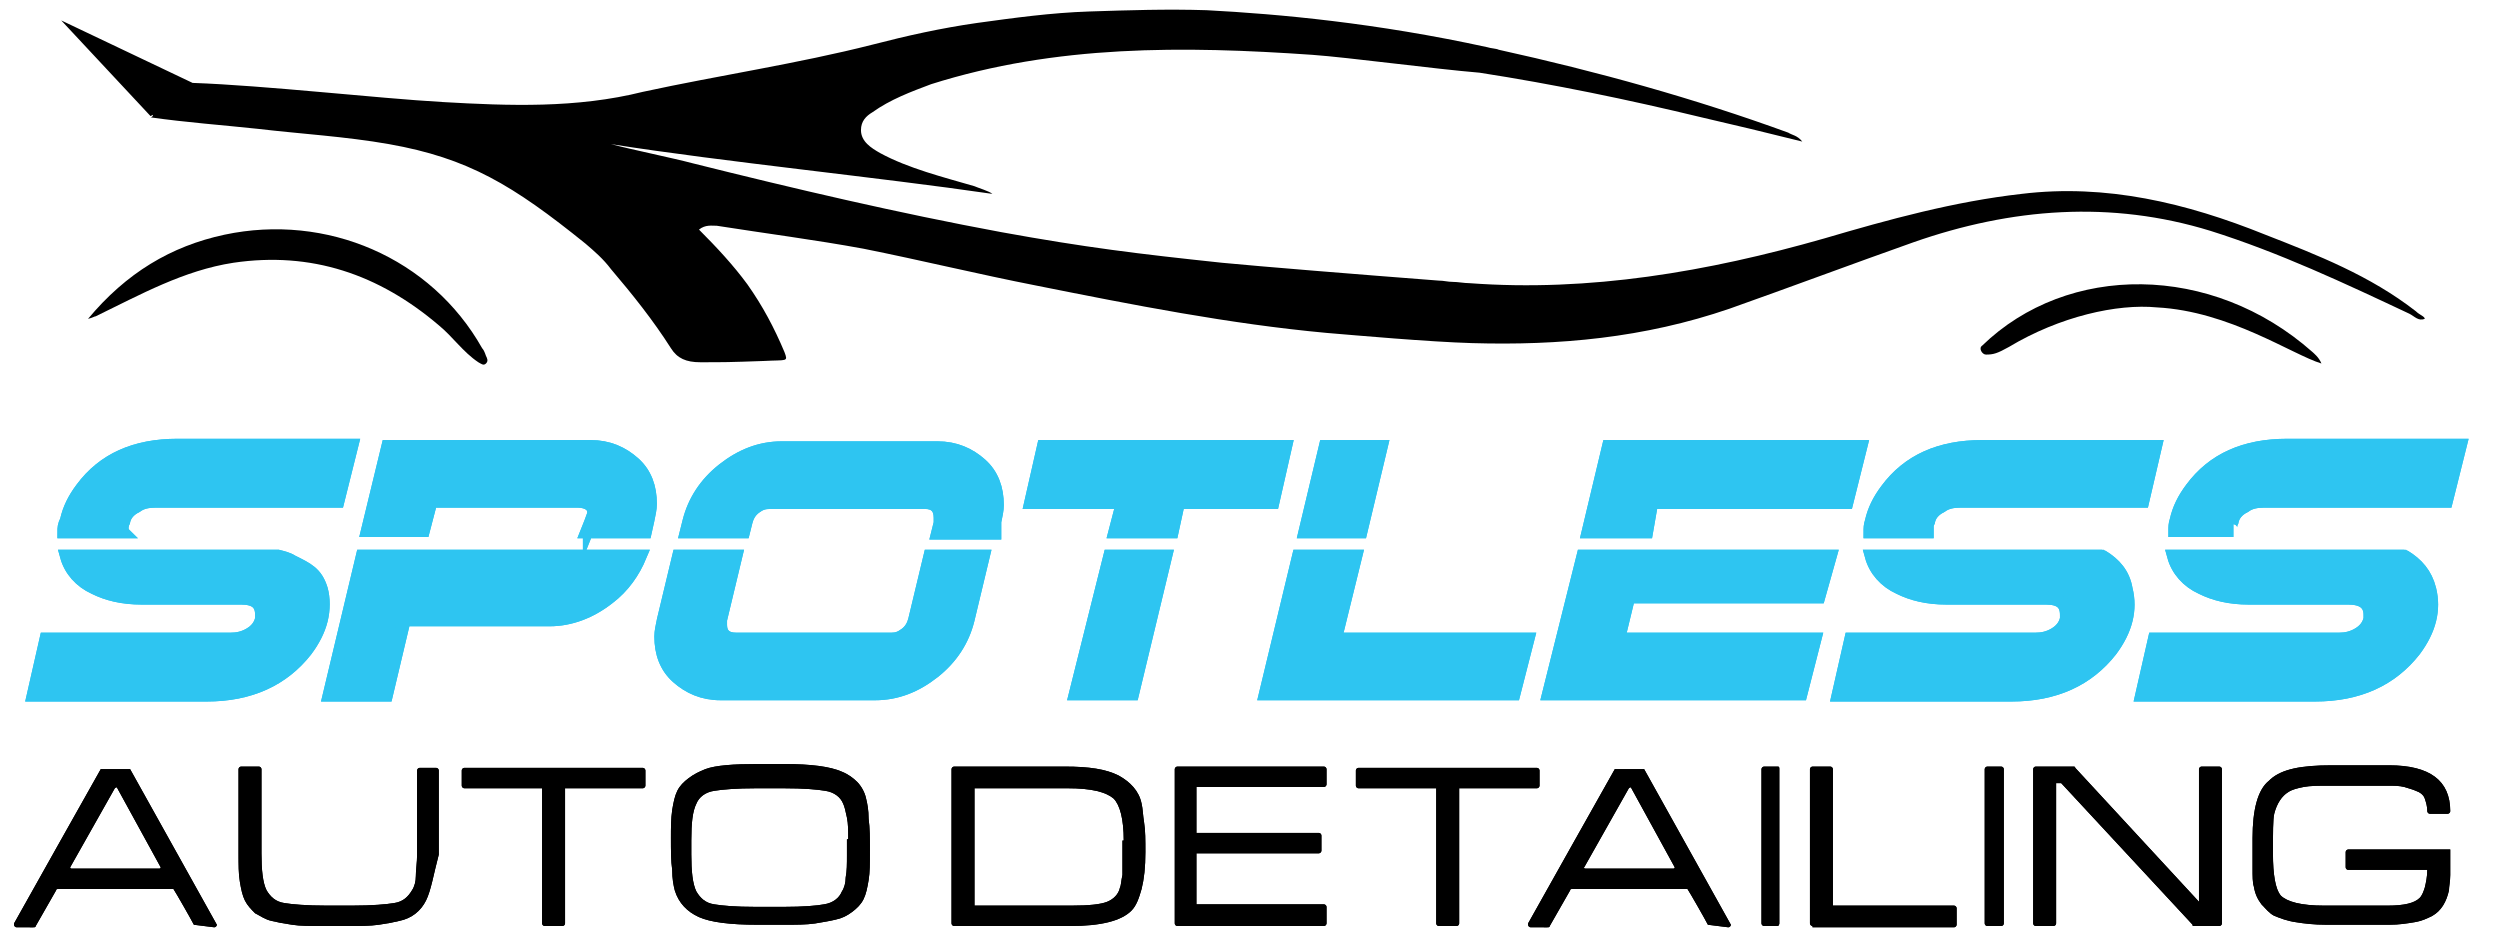 <?xml version="1.0" encoding="UTF-8"?>
<!-- Generator: Adobe Illustrator 28.0.0, SVG Export Plug-In . SVG Version: 6.00 Build 0)  -->
<svg xmlns="http://www.w3.org/2000/svg" xmlns:xlink="http://www.w3.org/1999/xlink" version="1.1" id="Layer_1" x="0px" y="0px" viewBox="0 0 196 73.7" style="enable-background:new 0 0 196 73.7;" xml:space="preserve">
<style type="text/css">
	.st0{fill:#2EC5F1;stroke:#2EC5F1;stroke-miterlimit:10;}
</style>
<g>
	<path d="M33.4,70.6c-0.4,0.8-1.1,1.4-2.1,1.6c0,0,0,0,0,0c-0.4,0.1-0.9,0.2-1.6,0.3c-0.7,0.1-1.5,0.1-2.4,0.1h-2   c-0.9,0-1.8,0-2.4-0.1c-0.7-0.1-1.2-0.2-1.6-0.3c0,0,0,0,0,0c-0.5-0.1-0.9-0.4-1.3-0.6c-0.3-0.3-0.6-0.6-0.8-1   c-0.2-0.4-0.3-0.9-0.4-1.5c-0.1-0.6-0.1-1.3-0.1-2.2v-6.6c0-0.1,0.1-0.2,0.2-0.2h1.4c0.1,0,0.2,0.1,0.2,0.2v6.6   c0,1.3,0.1,2.3,0.4,2.9c0.3,0.5,0.7,0.9,1.4,1c0.6,0.1,1.7,0.2,3.3,0.2h2c1.6,0,2.7-0.1,3.3-0.2c0.7-0.1,1.1-0.5,1.4-1   c0.2-0.3,0.3-0.7,0.3-1.1c0-0.5,0.1-1.1,0.1-1.7v-6.6c0-0.1,0.1-0.2,0.2-0.2h1.3c0.1,0,0.2,0.1,0.2,0.2v6.6   C34,68.5,33.8,69.8,33.4,70.6"></path>
	<path d="M33.4,70.6c-0.4,0.8-1.1,1.4-2.1,1.6c0,0,0,0,0,0c-0.4,0.1-0.9,0.2-1.6,0.3c-0.7,0.1-1.5,0.1-2.4,0.1h-2   c-0.9,0-1.8,0-2.4-0.1c-0.7-0.1-1.2-0.2-1.6-0.3c0,0,0,0,0,0c-0.5-0.1-0.9-0.4-1.3-0.6c-0.3-0.3-0.6-0.6-0.8-1   c-0.2-0.4-0.3-0.9-0.4-1.5c-0.1-0.6-0.1-1.3-0.1-2.2v-6.6c0-0.1,0.1-0.2,0.2-0.2h1.4c0.1,0,0.2,0.1,0.2,0.2v6.6   c0,1.3,0.1,2.3,0.4,2.9c0.3,0.5,0.7,0.9,1.4,1c0.6,0.1,1.7,0.2,3.3,0.2h2c1.6,0,2.7-0.1,3.3-0.2c0.7-0.1,1.1-0.5,1.4-1   c0.2-0.3,0.3-0.7,0.3-1.1c0-0.5,0.1-1.1,0.1-1.7v-6.6c0-0.1,0.1-0.2,0.2-0.2h1.3c0.1,0,0.2,0.1,0.2,0.2v6.6   C34,68.5,33.8,69.8,33.4,70.6z"></path>
	<path d="M44.3,61.8v10.6c0,0.1-0.1,0.2-0.2,0.2h-1.4c-0.1,0-0.2-0.1-0.2-0.2V61.8h-6.1c-0.1,0-0.2-0.1-0.2-0.2v-1.2   c0-0.1,0.1-0.2,0.2-0.2h14c0.1,0,0.2,0.1,0.2,0.2v1.2c0,0.1-0.1,0.2-0.2,0.2H44.3z"></path>
	<path d="M44.3,61.8v10.6c0,0.1-0.1,0.2-0.2,0.2h-1.4c-0.1,0-0.2-0.1-0.2-0.2V61.8h-6.1c-0.1,0-0.2-0.1-0.2-0.2v-1.2   c0-0.1,0.1-0.2,0.2-0.2h14c0.1,0,0.2,0.1,0.2,0.2v1.2c0,0.1-0.1,0.2-0.2,0.2H44.3z"></path>
	<path d="M68.1,69c-0.1,0.6-0.2,1.1-0.4,1.5c-0.2,0.4-0.5,0.7-0.9,1c-0.4,0.3-0.8,0.5-1.3,0.6v0c-0.4,0.1-1,0.2-1.6,0.3   c-0.7,0.1-1.5,0.1-2.4,0.1h-2.1c-2.2,0-3.7-0.2-4.6-0.6c-0.9-0.4-1.6-1.1-1.9-2.1c-0.1-0.4-0.2-0.9-0.2-1.6   c-0.1-0.7-0.1-1.5-0.1-2.5c0-0.8,0-1.5,0.1-2.2c0.1-0.6,0.2-1.1,0.4-1.5c0.2-0.4,0.5-0.7,0.9-1c0.4-0.3,0.8-0.5,1.3-0.7h0   c0.8-0.3,2.2-0.4,4.1-0.4h2.1c2.1,0,3.6,0.2,4.5,0.6c0.5,0.2,0.9,0.5,1.2,0.8c0.3,0.3,0.6,0.8,0.7,1.3c0.1,0.4,0.2,0.9,0.2,1.6   c0.1,0.7,0.1,1.5,0.1,2.5C68.2,67.7,68.2,68.4,68.1,69 M66.5,65.8c0-0.7,0-1.2-0.1-1.7c-0.1-0.5-0.2-0.9-0.3-1.1   c-0.2-0.5-0.7-0.9-1.4-1c-0.6-0.1-1.6-0.2-3.3-0.2h-2.1c-1.6,0-2.7,0.1-3.3,0.2c-0.7,0.1-1.2,0.5-1.4,1c-0.3,0.6-0.4,1.5-0.4,2.9   v1.1c0,1.3,0.1,2.3,0.4,2.9c0.3,0.5,0.7,0.9,1.4,1c0.6,0.1,1.6,0.2,3.3,0.2h2.1c1.6,0,2.7-0.1,3.2-0.2c0.7-0.1,1.2-0.5,1.4-1   c0.2-0.3,0.3-0.7,0.3-1.1c0.1-0.5,0.1-1.1,0.1-1.7V65.8z"></path>
	<path d="M68.1,69c-0.1,0.6-0.2,1.1-0.4,1.5c-0.2,0.4-0.5,0.7-0.9,1c-0.4,0.3-0.8,0.5-1.3,0.6v0c-0.4,0.1-1,0.2-1.6,0.3   c-0.7,0.1-1.5,0.1-2.4,0.1h-2.1c-2.2,0-3.7-0.2-4.6-0.6c-0.9-0.4-1.6-1.1-1.9-2.1c-0.1-0.4-0.2-0.9-0.2-1.6   c-0.1-0.7-0.1-1.5-0.1-2.5c0-0.8,0-1.5,0.1-2.2c0.1-0.6,0.2-1.1,0.4-1.5c0.2-0.4,0.5-0.7,0.9-1c0.4-0.3,0.8-0.5,1.3-0.7h0   c0.8-0.3,2.2-0.4,4.1-0.4h2.1c2.1,0,3.6,0.2,4.5,0.6c0.5,0.2,0.9,0.5,1.2,0.8c0.3,0.3,0.6,0.8,0.7,1.3c0.1,0.4,0.2,0.9,0.2,1.6   c0.1,0.7,0.1,1.5,0.1,2.5C68.2,67.7,68.2,68.4,68.1,69z M66.5,65.8c0-0.7,0-1.2-0.1-1.7c-0.1-0.5-0.2-0.9-0.3-1.1   c-0.2-0.5-0.7-0.9-1.4-1c-0.6-0.1-1.6-0.2-3.3-0.2h-2.1c-1.6,0-2.7,0.1-3.3,0.2c-0.7,0.1-1.2,0.5-1.4,1c-0.3,0.6-0.4,1.5-0.4,2.9   v1.1c0,1.3,0.1,2.3,0.4,2.9c0.3,0.5,0.7,0.9,1.4,1c0.6,0.1,1.6,0.2,3.3,0.2h2.1c1.6,0,2.7-0.1,3.2-0.2c0.7-0.1,1.2-0.5,1.4-1   c0.2-0.3,0.3-0.7,0.3-1.1c0.1-0.5,0.1-1.1,0.1-1.7V65.8z"></path>
	<path d="M89.5,69.7c-0.2,0.7-0.4,1.3-0.8,1.7c-0.4,0.4-1,0.7-1.8,0.9c-0.8,0.2-1.8,0.3-3,0.3h-9.1c-0.1,0-0.2-0.1-0.2-0.2V60.3   c0-0.1,0.1-0.2,0.2-0.2h8.7c1.9,0,3.2,0.2,4.2,0.7c0.9,0.5,1.6,1.2,1.8,2.2c0.1,0.4,0.1,0.9,0.2,1.5c0.1,0.6,0.1,1.4,0.1,2.3   C89.8,68,89.7,68.9,89.5,69.7 M88.1,65.9c0-1.7-0.3-2.8-0.8-3.3c-0.6-0.5-1.7-0.8-3.6-0.8h-7.3V71H84c1.4,0,2.3-0.1,2.8-0.3   c0.5-0.2,0.9-0.6,1-1.1c0.1-0.2,0.1-0.6,0.2-1c0-0.4,0-1,0-1.6V65.9z"></path>
	<path d="M89.5,69.7c-0.2,0.7-0.4,1.3-0.8,1.7c-0.4,0.4-1,0.7-1.8,0.9c-0.8,0.2-1.8,0.3-3,0.3h-9.1c-0.1,0-0.2-0.1-0.2-0.2V60.3   c0-0.1,0.1-0.2,0.2-0.2h8.7c1.9,0,3.2,0.2,4.2,0.7c0.9,0.5,1.6,1.2,1.8,2.2c0.1,0.4,0.1,0.9,0.2,1.5c0.1,0.6,0.1,1.4,0.1,2.3   C89.8,68,89.7,68.9,89.5,69.7z M88.1,65.9c0-1.7-0.3-2.8-0.8-3.3c-0.6-0.5-1.7-0.8-3.6-0.8h-7.3V71H84c1.4,0,2.3-0.1,2.8-0.3   c0.5-0.2,0.9-0.6,1-1.1c0.1-0.2,0.1-0.6,0.2-1c0-0.4,0-1,0-1.6V65.9z"></path>
	<path d="M92.3,72.6c-0.1,0-0.2-0.1-0.2-0.2V60.3c0-0.1,0.1-0.2,0.2-0.2h11.5c0.1,0,0.2,0.1,0.2,0.2v1.2c0,0.1-0.1,0.2-0.2,0.2h-10   v3.6h9.6c0.1,0,0.2,0.1,0.2,0.2v1.2c0,0.1-0.1,0.2-0.2,0.2h-9.6v4h10c0.1,0,0.2,0.1,0.2,0.2v1.3c0,0.1-0.1,0.2-0.2,0.2H92.3z"></path>
	<path d="M92.3,72.6c-0.1,0-0.2-0.1-0.2-0.2V60.3c0-0.1,0.1-0.2,0.2-0.2h11.5c0.1,0,0.2,0.1,0.2,0.2v1.2c0,0.1-0.1,0.2-0.2,0.2h-10   v3.6h9.6c0.1,0,0.2,0.1,0.2,0.2v1.2c0,0.1-0.1,0.2-0.2,0.2h-9.6v4h10c0.1,0,0.2,0.1,0.2,0.2v1.3c0,0.1-0.1,0.2-0.2,0.2H92.3z"></path>
	<path d="M114.4,61.8v10.6c0,0.1-0.1,0.2-0.2,0.2h-1.4c-0.1,0-0.2-0.1-0.2-0.2V61.8h-6.1c-0.1,0-0.2-0.1-0.2-0.2v-1.2   c0-0.1,0.1-0.2,0.2-0.2h14c0.1,0,0.2,0.1,0.2,0.2v1.2c0,0.1-0.1,0.2-0.2,0.2H114.4z"></path>
	<path d="M114.4,61.8v10.6c0,0.1-0.1,0.2-0.2,0.2h-1.4c-0.1,0-0.2-0.1-0.2-0.2V61.8h-6.1c-0.1,0-0.2-0.1-0.2-0.2v-1.2   c0-0.1,0.1-0.2,0.2-0.2h14c0.1,0,0.2,0.1,0.2,0.2v1.2c0,0.1-0.1,0.2-0.2,0.2H114.4z"></path>
	<path d="M133.9,72.5c-0.2-0.4-1.4-2.5-1.6-2.8c0,0,0,0-0.1,0h-9c0,0-0.1,0-0.1,0.1l-1.6,2.8c0,0.1-0.1,0.1-0.2,0.1H120   c-0.1,0-0.2-0.1-0.2-0.2l0-0.1c0.1-0.2,6.8-12.1,6.8-12.1c0,0,0.1,0,0.1,0h2.1c0,0,0.1,0,0.1,0c0,0,0,0,0,0c0,0,6.8,12.2,6.8,12.2   v0c0,0.1-0.1,0.2-0.2,0.2L133.9,72.5C133.9,72.6,133.9,72.6,133.9,72.5 M124.3,68.1h6.9c0.1,0,0.1-0.1,0.1-0.1l-3.4-6.2   c0-0.1-0.1-0.1-0.2,0l-3.5,6.2C124.1,68,124.2,68.1,124.3,68.1"></path>
	<path d="M133.9,72.5c-0.2-0.4-1.4-2.5-1.6-2.8c0,0,0,0-0.1,0h-9c0,0-0.1,0-0.1,0.1l-1.6,2.8c0,0.1-0.1,0.1-0.2,0.1H120   c-0.1,0-0.2-0.1-0.2-0.2l0-0.1c0.1-0.2,6.8-12.1,6.8-12.1c0,0,0.1,0,0.1,0h2.1c0,0,0.1,0,0.1,0c0,0,0,0,0,0c0,0,6.8,12.2,6.8,12.2   v0c0,0.1-0.1,0.2-0.2,0.2L133.9,72.5C133.9,72.6,133.9,72.6,133.9,72.5z M124.3,68.1h6.9c0.1,0,0.1-0.1,0.1-0.1l-3.4-6.2   c0-0.1-0.1-0.1-0.2,0l-3.5,6.2C124.1,68,124.2,68.1,124.3,68.1z"></path>
	<path d="M15.2,72.5c-0.2-0.4-1.4-2.5-1.6-2.8c0,0,0,0-0.1,0h-9c0,0-0.1,0-0.1,0.1l-1.6,2.8c0,0.1-0.1,0.1-0.2,0.1H1.3   c-0.1,0-0.2-0.1-0.2-0.2l0-0.1c0.1-0.2,6.8-12.1,6.8-12.1c0,0,0.1,0,0.1,0h2.1c0,0,0.1,0,0.1,0c0,0,0,0,0,0c0,0,6.8,12.2,6.8,12.2   v0c0,0.1-0.1,0.2-0.2,0.2L15.2,72.5C15.2,72.6,15.2,72.6,15.2,72.5 M5.6,68.1h6.9c0.1,0,0.1-0.1,0.1-0.1l-3.4-6.2   c0-0.1-0.1-0.1-0.2,0L5.5,68C5.5,68,5.5,68.1,5.6,68.1"></path>
	<path d="M15.2,72.5c-0.2-0.4-1.4-2.5-1.6-2.8c0,0,0,0-0.1,0h-9c0,0-0.1,0-0.1,0.1l-1.6,2.8c0,0.1-0.1,0.1-0.2,0.1H1.3   c-0.1,0-0.2-0.1-0.2-0.2l0-0.1c0.1-0.2,6.8-12.1,6.8-12.1c0,0,0.1,0,0.1,0h2.1c0,0,0.1,0,0.1,0c0,0,0,0,0,0c0,0,6.8,12.2,6.8,12.2   v0c0,0.1-0.1,0.2-0.2,0.2L15.2,72.5C15.2,72.6,15.2,72.6,15.2,72.5z M5.6,68.1h6.9c0.1,0,0.1-0.1,0.1-0.1l-3.4-6.2   c0-0.1-0.1-0.1-0.2,0L5.5,68C5.5,68,5.5,68.1,5.6,68.1z"></path>
	<path d="M138.3,72.6c-0.1,0-0.2-0.1-0.2-0.2V60.3c0-0.1,0.1-0.2,0.2-0.2h1.1c0.1,0,0.1,0.1,0.1,0.2v12.1c0,0.1-0.1,0.2-0.1,0.2   H138.3z"></path>
	<path d="M138.3,72.6c-0.1,0-0.2-0.1-0.2-0.2V60.3c0-0.1,0.1-0.2,0.2-0.2h1.1c0.1,0,0.1,0.1,0.1,0.2v12.1c0,0.1-0.1,0.2-0.1,0.2   H138.3z"></path>
	<path d="M142.1,72.6c-0.1,0-0.2-0.1-0.2-0.2V60.3c0-0.1,0.1-0.2,0.2-0.2h1.4c0.1,0,0.2,0.1,0.2,0.2V71h9.5c0.1,0,0.2,0.1,0.2,0.2   v1.3c0,0.1-0.1,0.2-0.2,0.2H142.1z"></path>
	<path d="M142.1,72.6c-0.1,0-0.2-0.1-0.2-0.2V60.3c0-0.1,0.1-0.2,0.2-0.2h1.4c0.1,0,0.2,0.1,0.2,0.2V71h9.5c0.1,0,0.2,0.1,0.2,0.2   v1.3c0,0.1-0.1,0.2-0.2,0.2H142.1z"></path>
	<path d="M155.8,72.6c-0.1,0-0.2-0.1-0.2-0.2V60.3c0-0.1,0.1-0.2,0.2-0.2h1.1c0.1,0,0.2,0.1,0.2,0.2v12.1c0,0.1-0.1,0.2-0.2,0.2   H155.8z"></path>
	<path d="M155.8,72.6c-0.1,0-0.2-0.1-0.2-0.2V60.3c0-0.1,0.1-0.2,0.2-0.2h1.1c0.1,0,0.2,0.1,0.2,0.2v12.1c0,0.1-0.1,0.2-0.2,0.2   H155.8z"></path>
	<path d="M172,72.6c-0.1,0-0.1,0-0.1-0.1l-10.3-11.1h-0.4v11c0,0.1-0.1,0.2-0.2,0.2h-1.4c-0.1,0-0.2-0.1-0.2-0.2V60.3   c0-0.1,0.1-0.2,0.2-0.2h3c0,0,0.1,0,0.1,0.1l9.7,10.5V60.3c0-0.1,0.1-0.2,0.2-0.2h1.4c0.1,0,0.2,0.1,0.2,0.2v12.1   c0,0.1-0.1,0.2-0.2,0.2H172z"></path>
	<path d="M172,72.6c-0.1,0-0.1,0-0.1-0.1l-10.3-11.1h-0.4v11c0,0.1-0.1,0.2-0.2,0.2h-1.4c-0.1,0-0.2-0.1-0.2-0.2V60.3   c0-0.1,0.1-0.2,0.2-0.2h3c0,0,0.1,0,0.1,0.1l9.7,10.5V60.3c0-0.1,0.1-0.2,0.2-0.2h1.4c0.1,0,0.2,0.1,0.2,0.2v12.1   c0,0.1-0.1,0.2-0.2,0.2H172z"></path>
	<path d="M192.1,66.6C192.1,66.6,192.1,66.7,192.1,66.6c0,0.9,0,1.5,0,2c0,0.5-0.1,0.9-0.1,1.2c-0.2,0.9-0.6,1.6-1.3,2   c-0.4,0.2-0.8,0.4-1.4,0.5c-0.6,0.1-1.2,0.2-2,0.2h-4.9c-1,0-1.8-0.1-2.4-0.2c-0.7-0.1-1.2-0.3-1.7-0.5c-0.4-0.2-0.7-0.6-1-0.9   c-0.3-0.4-0.5-0.8-0.6-1.4c-0.1-0.3-0.1-0.8-0.1-1.4c0-0.6,0-1.4,0-2.4c0-2.2,0.4-3.8,1.3-4.5l0.1-0.1c0.9-0.8,2.4-1.1,4.8-1.1h4.5   c1.6,0,2.8,0.3,3.6,0.9c0.8,0.6,1.2,1.5,1.2,2.7v0c0,0.1-0.1,0.2-0.2,0.2h-1.4c-0.1,0-0.2-0.1-0.2-0.2c0-0.4-0.1-0.7-0.2-1   c-0.1-0.3-0.4-0.5-0.7-0.6c-0.2-0.1-0.6-0.2-0.9-0.3c-0.4-0.1-0.8-0.1-1.3-0.1h-4.6c-0.8,0-1.5,0-2,0.1c-0.5,0.1-0.9,0.2-1.2,0.4   c-0.5,0.3-0.9,0.9-1.1,1.7c-0.1,0.4-0.1,1.5-0.1,3.1c0,1.7,0.2,2.8,0.6,3.3c0.5,0.5,1.6,0.8,3.4,0.8h5c1.3,0,2.1-0.2,2.5-0.6   c0.2-0.2,0.3-0.5,0.4-0.8c0.1-0.4,0.2-0.9,0.2-1.4h-6.2c-0.1,0-0.2-0.1-0.2-0.2v-1.2c0-0.1,0.1-0.2,0.2-0.2h7.8c0,0,0,0,0,0   L192.1,66.6z"></path>
	<path d="M192.1,66.6C192.1,66.6,192.1,66.7,192.1,66.6c0,0.9,0,1.5,0,2c0,0.5-0.1,0.9-0.1,1.2c-0.2,0.9-0.6,1.6-1.3,2   c-0.4,0.2-0.8,0.4-1.4,0.5c-0.6,0.1-1.2,0.2-2,0.2h-4.9c-1,0-1.8-0.1-2.4-0.2c-0.7-0.1-1.2-0.3-1.7-0.5c-0.4-0.2-0.7-0.6-1-0.9   c-0.3-0.4-0.5-0.8-0.6-1.4c-0.1-0.3-0.1-0.8-0.1-1.4c0-0.6,0-1.4,0-2.4c0-2.2,0.4-3.8,1.3-4.5l0.1-0.1c0.9-0.8,2.4-1.1,4.8-1.1h4.5   c1.6,0,2.8,0.3,3.6,0.9c0.8,0.6,1.2,1.5,1.2,2.7v0c0,0.1-0.1,0.2-0.2,0.2h-1.4c-0.1,0-0.2-0.1-0.2-0.2c0-0.4-0.1-0.7-0.2-1   c-0.1-0.3-0.4-0.5-0.7-0.6c-0.2-0.1-0.6-0.2-0.9-0.3c-0.4-0.1-0.8-0.1-1.3-0.1h-4.6c-0.8,0-1.5,0-2,0.1c-0.5,0.1-0.9,0.2-1.2,0.4   c-0.5,0.3-0.9,0.9-1.1,1.7c-0.1,0.4-0.1,1.5-0.1,3.1c0,1.7,0.2,2.8,0.6,3.3c0.5,0.5,1.6,0.8,3.4,0.8h5c1.3,0,2.1-0.2,2.5-0.6   c0.2-0.2,0.3-0.5,0.4-0.8c0.1-0.4,0.2-0.9,0.2-1.4h-6.2c-0.1,0-0.2-0.1-0.2-0.2v-1.2c0-0.1,0.1-0.2,0.2-0.2h7.8c0,0,0,0,0,0   L192.1,66.6z"></path>
	<g>
		<path d="M189.4,24.4c-3.6-2.8-7.7-4.4-11.8-6c-6.2-2.5-12.5-4-19.1-3.2c-5.3,0.6-10.4,2-15.5,3.5c-9.1,2.6-18.4,4.2-27.8,3.5    c-0.4,0-0.9-0.1-1.3-0.1c-0.4,0-0.7-0.1-1.1-0.1c0,0,0,0,0,0c-6.5-0.5-13.9-1.1-17-1.4c-6.6-0.7-10.7-1.2-17.3-2.4    c-8.1-1.5-16.2-3.4-24.2-5.4c-1.5-0.4-4.9-1.1-6.4-1.5c8.9,1.4,21,2.6,29.9,3.9c-0.2-0.2-1.2-0.5-1.4-0.6    c-2.4-0.7-5.2-1.4-7.4-2.6c-0.7-0.4-1.5-0.9-1.5-1.8c0-0.7,0.4-1.1,0.9-1.4c1.4-1,3-1.6,4.6-2.2c9.8-3.1,19.8-3,29.9-2.3    c2.8,0.2,9.5,1.1,13.1,1.4c5.8,0.9,11.6,2.1,17.4,3.5c2.6,0.6,5.1,1.2,7.9,1.9c-0.4-0.5-0.8-0.5-1.1-0.7c-7.4-2.7-15-4.8-22.7-6.5    c-0.2-0.1-0.6-0.1-0.9-0.2c-8.7-1.9-16.3-2.6-22-2.9c-3.1-0.1-6.1,0-9.2,0.1c-3,0.1-5.9,0.5-8.8,0.9c-2.8,0.4-5.5,1-8.2,1.7    c-5.9,1.5-12,2.4-18,3.7C45.2,8.5,39.9,8.3,34.7,8c-5.2-0.3-13.9-1.3-19.6-1.5L4.8,1.6l7,7.5L12,9c0,0.1-0.1,0.2-0.2,0.2    c2.8,0.4,5.6,0.6,8.4,0.9c3.4,0.4,6.9,0.6,10.3,1.2c6.2,1.1,9.7,3.2,15.4,7.8c0.7,0.6,1.4,1.2,2,2c1.7,2,3.3,4,4.7,6.2    c0.5,0.8,1.2,1.1,2.3,1.1c1.9,0,2.2,0,5-0.1c1.8-0.1,1.9,0.1,1.6-0.7c-0.8-1.9-1.7-3.6-2.9-5.3c-1.1-1.5-2.4-2.9-3.8-4.3    c0.5-0.4,1-0.3,1.4-0.3c3.8,0.6,7.7,1.1,11.5,1.8c4.5,0.9,9,2,13.6,2.9c7.5,1.5,15.1,3,22.7,3.7c2.4,0.2,8,0.7,11.4,0.8    c6.8,0.2,13.5-0.4,20.2-2.7c4.8-1.7,9.6-3.5,14.4-5.2c7.7-2.7,15.5-3.3,23.3-0.9c5.4,1.7,10.5,4.1,15.6,6.5    c0.4,0.2,0.7,0.6,1.2,0.4C190.1,24.8,189.7,24.7,189.4,24.4z"></path>
		<path d="M37.8,27.3c-4-7.1-12.2-10.6-20.2-8.9c-4.2,0.9-7.7,3-10.7,6.6c0.4-0.1,0.5-0.2,0.6-0.2c3.5-1.7,6.9-3.6,10.8-4.2    c6.1-0.9,11.4,0.9,16.1,4.9c1.1,0.9,1.9,2.1,3.1,2.9c0.2,0.1,0.4,0.3,0.6,0.1c0.2-0.2,0.1-0.4,0-0.6C38,27.6,37.9,27.4,37.8,27.3z    "></path>
		<path d="M181.3,27.6c-7.9-7-19.2-7-25.9-0.5c-0.3,0.2,0,0.7,0.3,0.7c0.6,0,0.9-0.1,1.8-0.6c4-2.4,8.5-3.4,11.6-3.1    c5.7,0.3,10.6,3.7,12.9,4.4C181.8,28,181.4,27.7,181.3,27.6z"></path>
	</g>
	<path class="st0" d="M22.9,44c-0.3-0.2-0.7-0.3-1.1-0.4H5.2c0.3,1.1,1.1,2,2.2,2.5c1,0.5,2.2,0.8,3.7,0.8h7.8   c1.1,0,1.6,0.4,1.6,1.3c0,0.1,0,0.2,0,0.3c-0.1,0.5-0.4,0.9-0.9,1.2c-0.5,0.3-1,0.4-1.5,0.4H3.6l-1,4.4h13.6c3.4,0,6-1.2,7.8-3.5   c0.6-0.8,1-1.6,1.2-2.4c0.2-0.8,0.2-1.7,0-2.4C24.8,44.9,24.1,44.6,22.9,44"></path>
	<path class="st0" d="M22.9,44c-0.3-0.2-0.7-0.3-1.1-0.4H5.2c0.3,1.1,1.1,2,2.2,2.5c1,0.5,2.2,0.8,3.7,0.8h7.8   c1.1,0,1.6,0.4,1.6,1.3c0,0.1,0,0.2,0,0.3c-0.1,0.5-0.4,0.9-0.9,1.2c-0.5,0.3-1,0.4-1.5,0.4H3.6l-1,4.4h13.6c3.4,0,6-1.2,7.8-3.5   c0.6-0.8,1-1.6,1.2-2.4c0.2-0.8,0.2-1.7,0-2.4C24.8,44.9,24.1,44.6,22.9,44z"></path>
	<path class="st0" d="M9.6,41.3c0-0.1,0-0.2,0.1-0.4c0.1-0.5,0.4-0.9,1-1.2c0.4-0.3,0.9-0.4,1.5-0.4h14.3l1.1-4.4H13.9   c-3.3,0-5.8,1.1-7.5,3.4c-0.6,0.8-1,1.6-1.2,2.5C5,41.2,5,41.4,5,41.7h4.6C9.5,41.6,9.5,41.4,9.6,41.3"></path>
	<path class="st0" d="M9.6,41.3c0-0.1,0-0.2,0.1-0.4c0.1-0.5,0.4-0.9,1-1.2c0.4-0.3,0.9-0.4,1.5-0.4h14.3l1.1-4.4H13.9   c-3.3,0-5.8,1.1-7.5,3.4c-0.6,0.8-1,1.6-1.2,2.5C5,41.2,5,41.4,5,41.7h4.6C9.5,41.6,9.5,41.4,9.6,41.3z"></path>
	<path class="st0" d="M50.8,40.8c0.1-0.5,0.2-0.9,0.2-1.3c0-1.3-0.4-2.4-1.3-3.2c-0.9-0.8-2-1.3-3.4-1.3H34.8h-4.4l-1.6,6.6h4.4   l0.6-2.3h11.5c0.8,0,1.4,0.4,1.2,1.1c-0.1,0.3-0.3,0.8-0.3,0.8l0-0.1c0,0.1,0,0.1,0,0.1L46,41.7h4.6L50.8,40.8z"></path>
	<path class="st0" d="M50.8,40.8c0.1-0.5,0.2-0.9,0.2-1.3c0-1.3-0.4-2.4-1.3-3.2c-0.9-0.8-2-1.3-3.4-1.3H34.8h-4.4l-1.6,6.6h4.4   l0.6-2.3h11.5c0.8,0,1.4,0.4,1.2,1.1c-0.1,0.3-0.3,0.8-0.3,0.8l0-0.1c0,0.1,0,0.1,0,0.1L46,41.7h4.6L50.8,40.8z"></path>
	<path class="st0" d="M44.4,43.6c-0.1,0-0.1,0-0.2,0H32.7l0,0h-4.3l-2.6,10.9h4.5l1.4-5.9h11.4c1.6,0,3.2-0.6,4.6-1.7   c1.2-0.9,2-2.1,2.5-3.3H44.4z"></path>
	<path class="st0" d="M44.4,43.6c-0.1,0-0.1,0-0.2,0H32.7l0,0h-4.3l-2.6,10.9h4.5l1.4-5.9h11.4c1.6,0,3.2-0.6,4.6-1.7   c1.2-0.9,2-2.1,2.5-3.3H44.4z"></path>
	<path class="st0" d="M72.9,43.6l-1.2,5c-0.1,0.4-0.3,0.8-0.7,1.1c-0.4,0.3-0.7,0.4-1.1,0.4H57.7c-0.8,0-1.2-0.4-1.2-1.1   c0-0.1,0-0.2,0-0.4l1.2-5h-4.5l-1.2,5c-0.1,0.5-0.2,0.9-0.2,1.3c0,1.3,0.4,2.4,1.3,3.2c0.9,0.8,2,1.3,3.4,1.3h12.1   c1.7,0,3.2-0.6,4.6-1.7c1.4-1.1,2.3-2.5,2.7-4.1l1.2-5H72.9z"></path>
	<path class="st0" d="M72.9,43.6l-1.2,5c-0.1,0.4-0.3,0.8-0.7,1.1c-0.4,0.3-0.7,0.4-1.1,0.4H57.7c-0.8,0-1.2-0.4-1.2-1.1   c0-0.1,0-0.2,0-0.4l1.2-5h-4.5l-1.2,5c-0.1,0.5-0.2,0.9-0.2,1.3c0,1.3,0.4,2.4,1.3,3.2c0.9,0.8,2,1.3,3.4,1.3h12.1   c1.7,0,3.2-0.6,4.6-1.7c1.4-1.1,2.3-2.5,2.7-4.1l1.2-5H72.9z"></path>
	<path class="st0" d="M78,40.9c0.1-0.5,0.2-0.9,0.2-1.3c0-1.3-0.4-2.4-1.3-3.2c-0.9-0.8-2-1.3-3.4-1.3H61.3c-1.7,0-3.2,0.6-4.6,1.7   c-1.4,1.1-2.3,2.5-2.7,4.1l-0.2,0.8h4.5l0.2-0.8c0.1-0.4,0.3-0.8,0.7-1.1c0.4-0.3,0.7-0.4,1.2-0.4h12.1c0.8,0,1.2,0.4,1.2,1.2   c0,0.1,0,0.2,0,0.4l-0.2,0.8h4.5L78,40.9z"></path>
	<path class="st0" d="M78,40.9c0.1-0.5,0.2-0.9,0.2-1.3c0-1.3-0.4-2.4-1.3-3.2c-0.9-0.8-2-1.3-3.4-1.3H61.3c-1.7,0-3.2,0.6-4.6,1.7   c-1.4,1.1-2.3,2.5-2.7,4.1l-0.2,0.8h4.5l0.2-0.8c0.1-0.4,0.3-0.8,0.7-1.1c0.4-0.3,0.7-0.4,1.2-0.4h12.1c0.8,0,1.2,0.4,1.2,1.2   c0,0.1,0,0.2,0,0.4l-0.2,0.8h4.5L78,40.9z"></path>
	<polygon class="st0" points="87,43.6 84.3,54.4 88.8,54.4 91.4,43.6  "></polygon>
	<polygon class="st0" points="87,43.6 84.3,54.4 88.8,54.4 91.4,43.6  "></polygon>
	<polygon class="st0" points="92.4,39.4 99.8,39.4 100.8,35 81.8,35 80.8,39.4 88,39.4 87.4,41.7 91.9,41.7  "></polygon>
	<polygon class="st0" points="92.4,39.4 99.8,39.4 100.8,35 81.8,35 80.8,39.4 88,39.4 87.4,41.7 91.9,41.7  "></polygon>
	<polygon class="st0" points="108.3,35 103.9,35 102.3,41.7 106.7,41.7  "></polygon>
	<polygon class="st0" points="108.3,35 103.9,35 102.3,41.7 106.7,41.7  "></polygon>
	<polygon class="st0" points="106.3,43.6 101.8,43.6 99.2,54.4 118.7,54.4 119.8,50.1 104.7,50.1  "></polygon>
	<polygon class="st0" points="106.3,43.6 101.8,43.6 99.2,54.4 118.7,54.4 119.8,50.1 104.7,50.1  "></polygon>
	<polygon class="st0" points="129.5,39.4 144.8,39.4 145.9,35 126.1,35 124.5,41.7 129.1,41.7  "></polygon>
	<polygon class="st0" points="129.5,39.4 144.8,39.4 145.9,35 126.1,35 124.5,41.7 129.1,41.7  "></polygon>
	<polygon class="st0" points="142.6,46.8 143.5,43.6 124.1,43.6 121.4,54.4 141.2,54.4 142.3,50.1 126.9,50.1 127.7,46.8  "></polygon>
	<polygon class="st0" points="142.6,46.8 143.5,43.6 124.1,43.6 121.4,54.4 141.2,54.4 142.3,50.1 126.9,50.1 127.7,46.8  "></polygon>
	<path class="st0" d="M151.1,41.3c0-0.1,0-0.2,0.1-0.4c0.1-0.5,0.4-0.9,1-1.2c0.4-0.3,0.9-0.4,1.5-0.4H168L169,35h-13.6   c-3.3,0-5.8,1.1-7.5,3.4c-0.6,0.8-1,1.6-1.2,2.5c-0.1,0.3-0.1,0.5-0.1,0.8h4.5C151.1,41.6,151.1,41.4,151.1,41.3"></path>
	<path class="st0" d="M151.1,41.3c0-0.1,0-0.2,0.1-0.4c0.1-0.5,0.4-0.9,1-1.2c0.4-0.3,0.9-0.4,1.5-0.4H168L169,35h-13.6   c-3.3,0-5.8,1.1-7.5,3.4c-0.6,0.8-1,1.6-1.2,2.5c-0.1,0.3-0.1,0.5-0.1,0.8h4.5C151.1,41.6,151.1,41.4,151.1,41.3z"></path>
	<path class="st0" d="M164.8,43.6h-18.1c0.3,1.1,1.1,2,2.2,2.5c1,0.5,2.2,0.8,3.7,0.8h7.8c1.1,0,1.6,0.4,1.6,1.3c0,0.1,0,0.2,0,0.3   c-0.1,0.5-0.4,0.9-0.9,1.2c-0.5,0.3-1,0.4-1.5,0.4h-14.5l-1,4.4h13.6c3.4,0,6-1.2,7.8-3.5c0.6-0.8,1-1.6,1.2-2.4   c0.2-0.8,0.2-1.6,0-2.4C166.5,45,165.8,44.2,164.8,43.6"></path>
	<path class="st0" d="M164.8,43.6h-18.1c0.3,1.1,1.1,2,2.2,2.5c1,0.5,2.2,0.8,3.7,0.8h7.8c1.1,0,1.6,0.4,1.6,1.3c0,0.1,0,0.2,0,0.3   c-0.1,0.5-0.4,0.9-0.9,1.2c-0.5,0.3-1,0.4-1.5,0.4h-14.5l-1,4.4h13.6c3.4,0,6-1.2,7.8-3.5c0.6-0.8,1-1.6,1.2-2.4   c0.2-0.8,0.2-1.6,0-2.4C166.5,45,165.8,44.2,164.8,43.6z"></path>
	<path class="st0" d="M188.5,43.6h-18.1c0.3,1.1,1.1,2,2.2,2.5c1,0.5,2.2,0.8,3.7,0.8h7.8c1.1,0,1.7,0.4,1.7,1.3c0,0.1,0,0.2,0,0.3   c-0.1,0.5-0.4,0.9-0.9,1.2c-0.5,0.3-1,0.4-1.5,0.4h-14.5l-1,4.4h13.6c3.4,0,6-1.2,7.8-3.5c0.6-0.8,1-1.6,1.2-2.4   c0.2-0.8,0.2-1.6,0-2.4C190.2,45,189.5,44.2,188.5,43.6"></path>
	<path class="st0" d="M188.5,43.6h-18.1c0.3,1.1,1.1,2,2.2,2.5c1,0.5,2.2,0.8,3.7,0.8h7.8c1.1,0,1.7,0.4,1.7,1.3c0,0.1,0,0.2,0,0.3   c-0.1,0.5-0.4,0.9-0.9,1.2c-0.5,0.3-1,0.4-1.5,0.4h-14.5l-1,4.4h13.6c3.4,0,6-1.2,7.8-3.5c0.6-0.8,1-1.6,1.2-2.4   c0.2-0.8,0.2-1.6,0-2.4C190.2,45,189.5,44.2,188.5,43.6z"></path>
	<path class="st0" d="M174.9,41.3c0-0.1,0-0.2,0.1-0.4c0.1-0.5,0.4-0.9,1-1.2c0.4-0.3,0.9-0.4,1.5-0.4h14.3l1.1-4.4h-13.6   c-3.3,0-5.8,1.1-7.5,3.4c-0.6,0.8-1,1.6-1.2,2.5c-0.1,0.3-0.1,0.5-0.1,0.8h4.6C174.9,41.6,174.9,41.4,174.9,41.3"></path>
	<path class="st0" d="M174.9,41.3c0-0.1,0-0.2,0.1-0.4c0.1-0.5,0.4-0.9,1-1.2c0.4-0.3,0.9-0.4,1.5-0.4h14.3l1.1-4.4h-13.6   c-3.3,0-5.8,1.1-7.5,3.4c-0.6,0.8-1,1.6-1.2,2.5c-0.1,0.3-0.1,0.5-0.1,0.8h4.6C174.9,41.6,174.9,41.4,174.9,41.3z"></path>
</g>
</svg>
